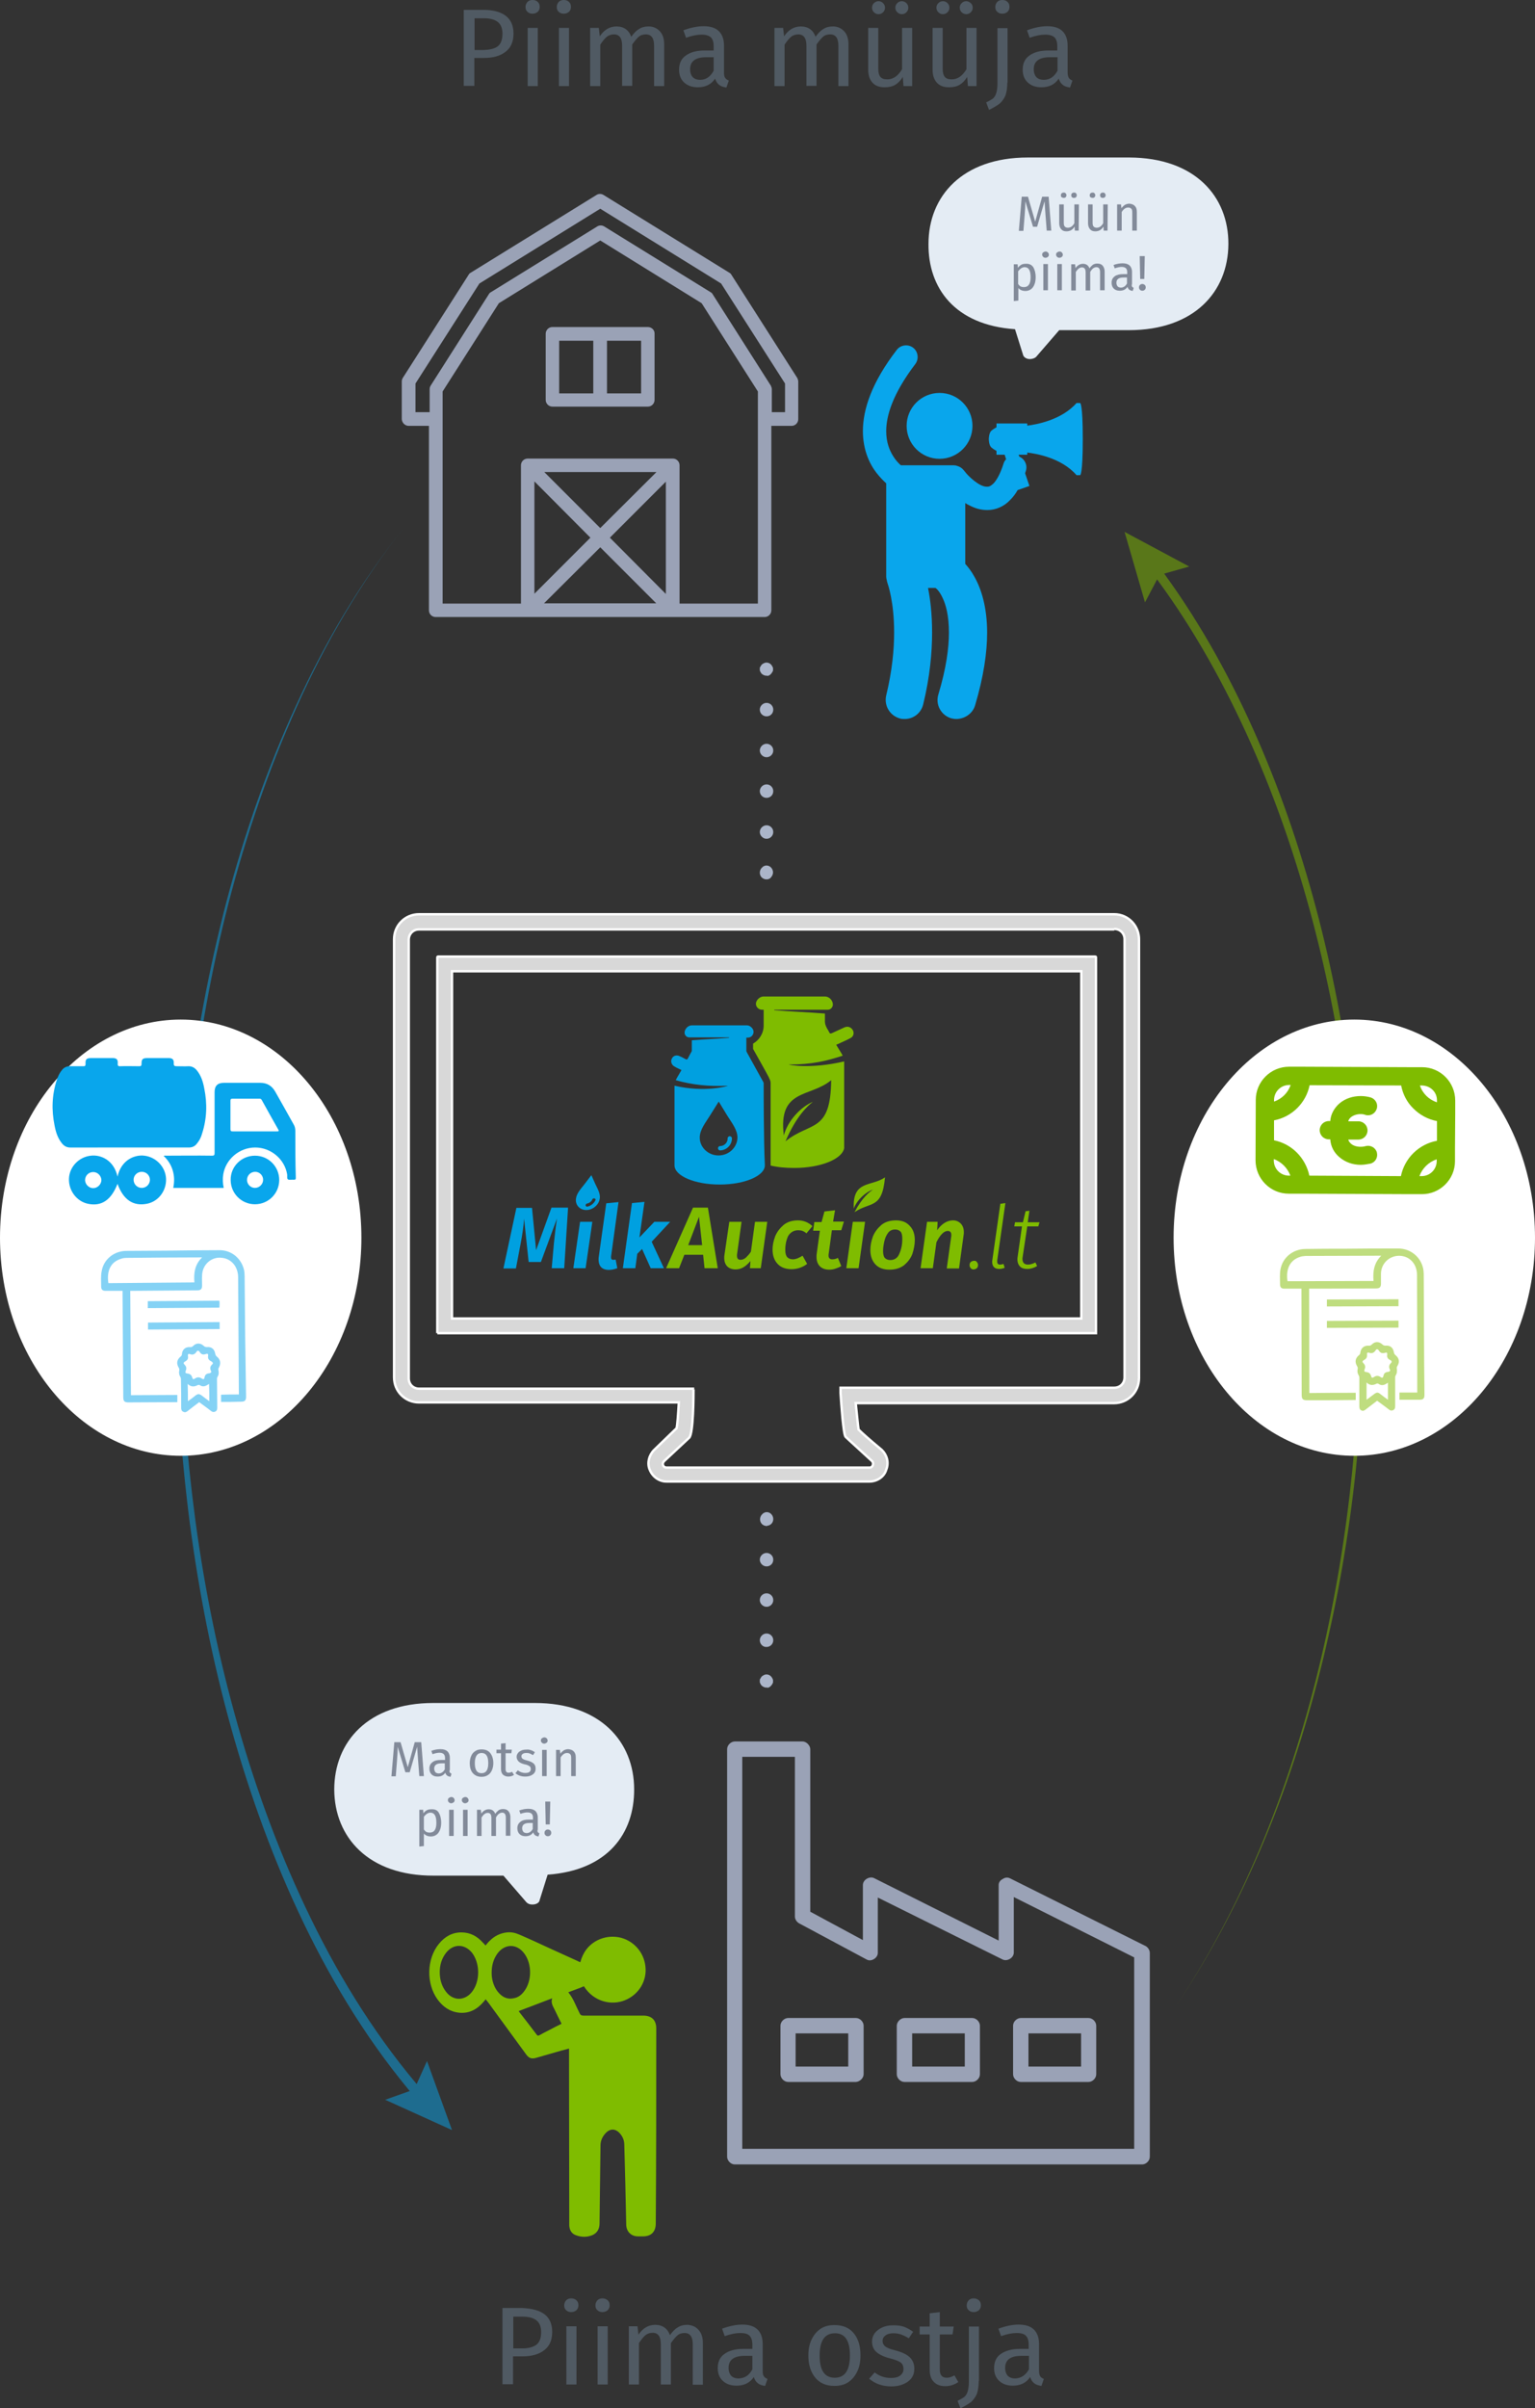 <?xml version="1.0" encoding="utf-8"?>
<!-- Generator: Adobe Illustrator 23.0.1, SVG Export Plug-In . SVG Version: 6.00 Build 0)  -->
<svg version="1.1" id="Layer_1" xmlns="http://www.w3.org/2000/svg" xmlns:xlink="http://www.w3.org/1999/xlink" x="0px" y="0px"
	 viewBox="0 0 638.8 1001.5" style="enable-background:new 0 0 638.8 1001.5;" xml:space="preserve">
<rect x="0" y="0" width="638.8" height="1001.5" fill="#333333" stroke="none"/>
<style type="text/css">
	.st0{fill:#ABB5C9;}
	.st1{fill:#09A6EC;}
	.st2{fill:#9AA2B6;}
	.st3{fill:#E4ECF4;}
	.st4{fill:#828A99;}
	.st5{fill:#7FBC00;}
	.st6{fill:#505A63;}
	.st7{fill:#00A0E0;}
	.st8{fill:#D8D8D8;stroke:#FFFFFF;stroke-miterlimit:10;}
	.st9{opacity:0.5;}
	.st10{fill:#FFFFFF;}
</style>
<g>
	<g>
		<path class="st0" d="M319,281c-0.8,0-1.4-0.3-2-0.8c-0.1-0.1-0.3-0.3-0.3-0.4c-0.1-0.2-0.2-0.3-0.3-0.5c-0.1-0.2-0.1-0.3-0.2-0.5
			c0-0.2,0-0.4,0-0.5c0-0.2,0-0.4,0-0.5c0-0.2,0.1-0.4,0.2-0.5s0.2-0.3,0.3-0.5c0.1-0.1,0.2-0.3,0.3-0.4c0.1-0.1,0.3-0.3,0.4-0.3
			c0.1-0.1,0.3-0.2,0.5-0.3c0.2-0.1,0.4-0.1,0.5-0.2c0.9-0.2,1.9,0.1,2.5,0.8c0.1,0.1,0.3,0.3,0.3,0.4c0.1,0.2,0.2,0.3,0.3,0.5
			c0.1,0.2,0.1,0.3,0.2,0.5c0,0.2,0,0.4,0,0.5c0,0.2,0,0.4,0,0.5s-0.1,0.4-0.2,0.5c-0.1,0.2-0.2,0.3-0.3,0.5
			c-0.1,0.2-0.2,0.3-0.3,0.4s-0.3,0.3-0.4,0.4s-0.3,0.2-0.5,0.3c-0.2,0.1-0.3,0.1-0.5,0.2C319.4,281,319.2,281,319,281z"/>
	</g>
	<g>
		<path class="st0" d="M316.2,346c0-1.5,1.3-2.8,2.8-2.8l0,0c1.6,0,2.8,1.3,2.8,2.8l0,0c0,1.5-1.2,2.8-2.8,2.8l0,0
			C317.5,348.8,316.2,347.5,316.2,346z M316.2,329c0-1.5,1.3-2.8,2.8-2.8l0,0c1.6,0,2.8,1.3,2.8,2.8l0,0c0,1.6-1.2,2.8-2.8,2.8l0,0
			C317.5,331.8,316.2,330.6,316.2,329z M316.2,312.1c0-1.5,1.3-2.8,2.8-2.8l0,0c1.6,0,2.8,1.3,2.8,2.8l0,0c0,1.5-1.2,2.8-2.8,2.8
			l0,0C317.5,314.9,316.2,313.6,316.2,312.1z M316.2,295.1c0-1.5,1.3-2.8,2.8-2.8l0,0c1.6,0,2.8,1.3,2.8,2.8l0,0
			c0,1.6-1.2,2.8-2.8,2.8l0,0C317.5,297.9,316.2,296.7,316.2,295.1z"/>
	</g>
	<g>
		<path class="st0" d="M319,365.7c-0.8,0-1.4-0.3-2-0.8c-0.5-0.5-0.8-1.2-0.8-2c0-0.7,0.3-1.5,0.8-2c0.1-0.1,0.3-0.2,0.4-0.4
			c0.1-0.1,0.3-0.2,0.5-0.3c0.2-0.1,0.3-0.1,0.5-0.2c0.9-0.2,1.9,0.1,2.5,0.8c0.5,0.5,0.8,1.3,0.8,2s-0.3,1.4-0.8,2
			C320.5,365.4,319.8,365.7,319,365.7z"/>
	</g>
</g>
<g>
	<g>
		<path class="st0" d="M319,634.6c-0.2,0-0.4,0-0.5-0.1c-0.2,0-0.4-0.1-0.5-0.1c-0.2-0.1-0.3-0.2-0.5-0.3s-0.3-0.2-0.4-0.3
			c-0.5-0.5-0.8-1.2-0.8-2c0-0.7,0.3-1.5,0.8-2c0.1-0.1,0.3-0.2,0.4-0.4c0.1-0.1,0.3-0.2,0.5-0.3s0.3-0.1,0.5-0.2
			c0.9-0.2,1.9,0.1,2.5,0.8c0.5,0.5,0.8,1.3,0.8,2c0,0.8-0.3,1.5-0.8,2c-0.1,0.1-0.3,0.3-0.4,0.3c-0.1,0.1-0.3,0.2-0.5,0.3
			s-0.3,0.1-0.5,0.1C319.4,634.5,319.2,634.6,319,634.6z"/>
	</g>
	<g>
		<path class="st0" d="M316.2,682.1c0-1.5,1.3-2.8,2.8-2.8l0,0c1.6,0,2.8,1.3,2.8,2.8l0,0c0,1.5-1.2,2.8-2.8,2.8l0,0
			C317.5,685,316.2,683.7,316.2,682.1z M316.2,665.4c0-1.6,1.3-2.8,2.8-2.8l0,0c1.6,0,2.8,1.3,2.8,2.8l0,0c0,1.5-1.2,2.8-2.8,2.8
			l0,0C317.5,668.2,316.2,666.9,316.2,665.4z M316.2,648.6c0-1.5,1.3-2.8,2.8-2.8l0,0c1.6,0,2.8,1.3,2.8,2.8l0,0
			c0,1.6-1.2,2.8-2.8,2.8l0,0C317.5,651.4,316.2,650.1,316.2,648.6z"/>
	</g>
	<g>
		<path class="st0" d="M319,701.8c-0.8,0-1.4-0.3-2-0.8c-0.1-0.1-0.3-0.3-0.3-0.4c-0.1-0.1-0.2-0.3-0.3-0.5
			c-0.1-0.2-0.1-0.4-0.2-0.5c0-0.2,0-0.4,0-0.5c0-0.2,0-0.4,0-0.5c0-0.2,0.1-0.4,0.2-0.5s0.2-0.3,0.3-0.5c0.1-0.2,0.2-0.3,0.3-0.4
			c0.1-0.1,0.3-0.3,0.4-0.3c0.1-0.1,0.3-0.2,0.5-0.3s0.3-0.1,0.5-0.2c0.9-0.2,1.9,0.1,2.5,0.8c0.1,0.1,0.3,0.3,0.3,0.4
			c0.1,0.1,0.2,0.3,0.3,0.5c0.1,0.2,0.1,0.4,0.2,0.5c0,0.2,0,0.4,0,0.5c0,0.2,0,0.4,0,0.5s-0.1,0.4-0.2,0.5
			c-0.1,0.2-0.1,0.3-0.3,0.5c-0.1,0.2-0.2,0.3-0.3,0.4c-0.1,0.1-0.3,0.3-0.4,0.4c-0.1,0.1-0.3,0.2-0.5,0.3s-0.3,0.1-0.5,0.2
			C319.4,701.7,319.2,701.8,319,701.8z"/>
	</g>
</g>
<g>
	<ellipse class="st1" cx="391" cy="177.1" rx="13.7" ry="13.7"/>
	<path class="st1" d="M405.8,293.3c3.6-12.1,5-22.1,5-30.2c0-10.5-2.4-18.1-5.2-23.1c-1.3-2.4-2.8-4.3-3.9-5.5v-25.3
		c0.6,0.4,1.1,0.7,1.8,1c2.1,1.1,4.5,1.9,7.3,1.9c0.1,0,0.1,0,0.2,0c3.3,0,6.8-1.4,9.4-4.2c1.2-1.2,2.2-2.5,3.1-4.1l4.9-1.7
		l-1.8-5.3c0.1-0.3,0.2-0.6,0.3-0.9c0.8-2.4-0.4-5-2.7-6l-0.3-0.8h3.6v-0.9c3.4,0.4,14.2,2.1,20.5,9.4h1.5c0,0,1.1,0.1,1.1-15
		s-1.1-15-1.1-15H448c-6.3,7.2-17.1,9-20.5,9.4v-0.9h-12.8v1.6c-0.6,0.3-1.4,0.8-2.1,1.4c-1.1,0.9-1.1,3.5-1.1,3.5s0,2.6,1.1,3.5
		c0.7,0.6,1.5,1.1,2.1,1.4v1.6h3.4l0.6,1.9c-0.5,0.5-0.9,1.1-1.1,1.9c-1.4,4.4-3,7-4.2,8.2c-1.3,1.2-1.9,1.3-2.7,1.3
		c-0.7,0-1.7-0.2-2.8-0.8c-1.7-0.9-3.5-2.4-4.8-3.7c-0.7-0.7-1.2-1.3-1.5-1.7c-0.2-0.2-0.3-0.4-0.4-0.5c0-0.1-0.1-0.1-0.1-0.1l0,0
		c-0.7-0.9-1.6-1.5-2.6-1.8c-0.5-0.2-1-0.3-1.5-0.3h-22.1c-0.9-0.8-2.1-2-3.2-3.8c-1.5-2.4-2.9-5.7-2.9-10.4
		c0-6.3,2.6-15.4,12.1-27.9c1.6-2.1,1.2-5.2-0.9-6.8s-5.2-1.2-6.8,0.9c-10.4,13.5-14.1,24.7-14.1,33.8c0,7.8,2.8,13.7,5.7,17.4
		c1.5,1.9,2.9,3.3,4,4.3v38.8c0,0.5,0.1,0.9,0.2,1.3c0.1,0.5,0.2,1.1,0.4,1.6l0,0l0,0c0.1,0.3,2.7,7.5,2.7,20.3
		c0,7.1-0.8,15.9-3.3,26.2c-1,4.3,1.6,8.5,5.8,9.6c0.6,0.2,1.3,0.2,1.9,0.2c3.6,0,6.8-2.4,7.7-6.1c2.8-11.5,3.7-21.6,3.7-29.9
		c0-7.9-0.8-14.1-1.7-18.5h3.1c0.2,0.1,0.3,0.3,0.5,0.4c0.2,0.2,1.3,1.2,2.5,3.8c1.3,2.7,2.6,7.2,2.6,14.4c0,6.3-1.1,14.8-4.4,25.7
		c-1.3,4.2,1.1,8.6,5.3,9.9c0.8,0.2,1.5,0.3,2.3,0.3C401.6,298.9,404.8,296.7,405.8,293.3z"/>
</g>
<g>
	<path class="st2" d="M170.1,177.1h8.4v76.7c0,1.6,1.3,2.8,2.8,2.8h38.3h60.3h38.3c1.6,0,2.8-1.3,2.8-2.8v-76.7h8.4
		c1.6,0,2.8-1.3,2.8-2.8v-15.6c0-0.5-0.2-1.1-0.4-1.5l-27.4-42.9c-0.2-0.4-0.5-0.7-0.9-0.9l-52.3-32.3c-0.9-0.6-2.1-0.6-3,0
		l-52.3,32.3c-0.4,0.2-0.7,0.5-0.9,0.9l-27.4,42.9c-0.3,0.5-0.4,1-0.4,1.5v15.6C167.3,175.8,168.5,177.1,170.1,177.1z M245.7,223.6
		l-23.3,23.3v-46.7L245.7,223.6z M249.8,227.6l23.3,23.3h-46.7L249.8,227.6z M253.8,223.6l23.3-23.3V247L253.8,223.6z M249.8,219.6
		l-23.3-23.3h46.7L249.8,219.6z M315.4,251h-32.6v-57.5c0-1.6-1.3-2.8-2.8-2.8h-60.4c-1.6,0-2.8,1.3-2.8,2.8V251h-32.6v-76.7v-11.5
		l23.4-36.7l42.2-26.1l42.2,26.1l23.4,36.7v11.5L315.4,251L315.4,251z M172.9,159.5l26.6-41.6l50.3-31.1l50.3,31.1l26.6,41.6v11.9
		h-5.5v-9.5c0-0.5-0.2-1.1-0.4-1.5l-24.2-38c-0.2-0.4-0.5-0.7-0.9-0.9l-44.2-27.3c-0.9-0.6-2.1-0.6-3,0l-44.2,27.3
		c-0.4,0.2-0.7,0.5-0.9,0.9l-24.2,38c-0.3,0.5-0.4,1-0.4,1.5v9.5h-5.9V159.5z"/>
	<path class="st2" d="M269.6,136h-39.7c-1.6,0-2.8,1.3-2.8,2.8v27.5c0,1.6,1.3,2.8,2.8,2.8h39.7c1.6,0,2.8-1.3,2.8-2.8v-27.5
		C272.5,137.3,271.2,136,269.6,136z M232.7,141.7h14.2v21.9h-14.2V141.7z M266.8,163.6h-14.2v-21.9h14.2V163.6z"/>
</g>
<g>
	<path class="st3" d="M469.8,65.5h-42.1c-27.2,0-41.3,16.1-41.3,35.9c-0.2,18.3,10.9,33.8,36,35.5l3.3,10.5c0.2,1.2,1.7,2.1,3.3,1.9
		c0.9-0.1,1.7-0.4,2.2-0.9l9.6-11.1h29c27.2,0,41.3-16,41.4-35.8s-13.9-35.9-41.2-36C470,65.5,469.9,65.5,469.8,65.5L469.8,65.5z"/>
</g>
<g>
	<path class="st4" d="M437.5,95.9h-1.9l-0.5-6.4c-0.2-2.5-0.3-4.5-0.4-5.8l-3.1,10.6h-1.7l-3.2-10.6c0,1.7-0.1,3.7-0.3,6l-0.5,6.3
		H424l1.2-14.2h2.6l3,10.4l2.9-10.4h2.7L437.5,95.9z"/>
	<path class="st4" d="M448.9,95.9h-1.6l-0.1-1.7c-0.4,0.7-0.9,1.2-1.4,1.5s-1.2,0.5-2,0.5c-1,0-1.7-0.3-2.2-0.9
		c-0.5-0.6-0.8-1.4-0.8-2.5V85h1.9v7.6c0,0.7,0.1,1.3,0.4,1.6s0.7,0.5,1.3,0.5c1.1,0,2-0.6,2.7-1.9V85h1.9L448.9,95.9L448.9,95.9z
		 M443.5,80.4c0.2,0.2,0.3,0.5,0.3,0.8s-0.1,0.6-0.3,0.8s-0.5,0.3-0.8,0.3s-0.6-0.1-0.9-0.3s-0.3-0.5-0.3-0.8s0.1-0.6,0.3-0.8
		c0.2-0.2,0.5-0.3,0.9-0.3C443,80,443.2,80.2,443.5,80.4z M447.8,80.4c0.2,0.2,0.3,0.5,0.3,0.8s-0.1,0.6-0.3,0.8s-0.5,0.3-0.9,0.3
		c-0.3,0-0.6-0.1-0.8-0.3s-0.3-0.5-0.3-0.8s0.1-0.6,0.3-0.8c0.2-0.2,0.5-0.3,0.8-0.3C447.3,80,447.6,80.2,447.8,80.4z"/>
	<path class="st4" d="M460.9,95.9h-1.6l-0.1-1.7c-0.4,0.7-0.9,1.2-1.4,1.5s-1.2,0.5-2,0.5c-1,0-1.7-0.3-2.2-0.9
		c-0.5-0.6-0.8-1.4-0.8-2.5V85h1.9v7.6c0,0.7,0.1,1.3,0.4,1.6s0.7,0.5,1.3,0.5c1.1,0,2-0.6,2.7-1.9V85h1.9L460.9,95.9L460.9,95.9z
		 M455.5,80.4c0.2,0.2,0.3,0.5,0.3,0.8s-0.1,0.6-0.3,0.8s-0.5,0.3-0.8,0.3s-0.6-0.1-0.9-0.3s-0.3-0.5-0.3-0.8s0.1-0.6,0.3-0.8
		c0.2-0.2,0.5-0.3,0.9-0.3C455,80,455.3,80.2,455.5,80.4z M459.8,80.4c0.2,0.2,0.3,0.5,0.3,0.8s-0.1,0.6-0.3,0.8s-0.5,0.3-0.9,0.3
		c-0.3,0-0.6-0.1-0.8-0.3s-0.3-0.5-0.3-0.8s0.1-0.6,0.3-0.8c0.2-0.2,0.5-0.3,0.8-0.3C459.3,80,459.6,80.2,459.8,80.4z"/>
	<path class="st4" d="M472.3,85.7c0.6,0.6,0.8,1.4,0.8,2.4v7.8h-1.9v-7.5c0-0.8-0.1-1.3-0.4-1.6s-0.7-0.5-1.3-0.5
		c-0.6,0-1.1,0.2-1.5,0.5s-0.9,0.8-1.2,1.4v7.7h-1.9V85h1.6l0.2,1.6c0.4-0.6,0.9-1,1.4-1.4c0.6-0.3,1.2-0.5,1.9-0.5
		C471,84.8,471.8,85.1,472.3,85.7z"/>
	<path class="st4" d="M430,111.1c0.6,1,1,2.4,1,4.2c0,1.7-0.4,3.1-1.1,4.1s-1.8,1.6-3.2,1.6c-1.2,0-2.2-0.4-2.9-1.2v5.2l-1.9,0.2
		v-15.3h1.6l0.1,1.5c0.4-0.6,0.9-1,1.4-1.3s1.2-0.4,1.8-0.4C428.3,109.6,429.3,110.1,430,111.1z M428.9,115.3c0-2.8-0.8-4.2-2.5-4.2
		c-0.5,0-1,0.2-1.5,0.5c-0.4,0.3-0.8,0.7-1.2,1.2v5.3c0.3,0.4,0.6,0.8,1,1s0.9,0.3,1.4,0.3C428,119.4,428.9,118,428.9,115.3z"/>
	<path class="st4" d="M436.1,105c0.2,0.2,0.4,0.6,0.4,0.9s-0.1,0.7-0.4,0.9c-0.2,0.2-0.6,0.4-1,0.4s-0.7-0.1-1-0.4
		c-0.2-0.2-0.4-0.5-0.4-0.9s0.1-0.7,0.4-0.9s0.6-0.4,1-0.4S435.8,104.7,436.1,105z M436.1,109.8v10.9h-1.9v-10.9H436.1z"/>
	<path class="st4" d="M441.9,105c0.2,0.2,0.4,0.6,0.4,0.9s-0.1,0.7-0.4,0.9c-0.2,0.2-0.6,0.4-1,0.4s-0.7-0.1-1-0.4
		c-0.2-0.2-0.4-0.5-0.4-0.9s0.1-0.7,0.4-0.9s0.6-0.4,1-0.4S441.7,104.7,441.9,105z M441.9,109.8v10.9H440v-10.9H441.9z"/>
	<path class="st4" d="M458.9,110.5c0.5,0.6,0.8,1.4,0.8,2.4v7.8h-1.9v-7.5c0-1.4-0.5-2.1-1.5-2.1c-0.5,0-1,0.2-1.4,0.5
		s-0.8,0.8-1.2,1.5v7.7h-1.9v-7.5c0-1.4-0.5-2.1-1.5-2.1c-0.6,0-1,0.2-1.4,0.5s-0.8,0.8-1.2,1.4v7.7h-1.9v-10.9h1.6l0.2,1.6
		c0.8-1.2,1.9-1.8,3.1-1.8c0.7,0,1.3,0.2,1.7,0.5s0.8,0.8,1,1.4c0.4-0.6,0.9-1.1,1.4-1.5c0.5-0.3,1.1-0.5,1.8-0.5
		C457.7,109.6,458.4,109.9,458.9,110.5z"/>
	<path class="st4" d="M471.1,119.2c0.2,0.2,0.4,0.4,0.7,0.5l-0.4,1.3c-0.6-0.1-1-0.2-1.4-0.5c-0.3-0.2-0.6-0.6-0.8-1.2
		c-0.7,1.1-1.8,1.6-3.2,1.6c-1.1,0-1.9-0.3-2.5-0.9c-0.6-0.6-0.9-1.4-0.9-2.4c0-1.2,0.4-2,1.3-2.7c0.8-0.6,2-0.9,3.5-0.9h1.7v-0.8
		c0-0.8-0.2-1.3-0.6-1.7c-0.4-0.3-0.9-0.5-1.7-0.5c-0.8,0-1.8,0.2-2.9,0.6l-0.5-1.4c1.4-0.5,2.6-0.7,3.8-0.7c1.3,0,2.2,0.3,2.9,0.9
		c0.6,0.6,1,1.5,1,2.7v5C470.9,118.6,471,119,471.1,119.2z M469,117.9v-2.5h-1.4c-2,0-3,0.7-3,2.2c0,0.6,0.2,1.1,0.5,1.5
		c0.3,0.3,0.8,0.5,1.4,0.5C467.5,119.6,468.4,119,469,117.9z"/>
	<path class="st4" d="M476.4,118.5c0.3,0.3,0.4,0.6,0.4,1s-0.1,0.7-0.4,1s-0.6,0.4-1,0.4s-0.7-0.1-1-0.4s-0.4-0.6-0.4-1
		s0.1-0.7,0.4-1s0.6-0.4,1-0.4C475.7,118.1,476.1,118.2,476.4,118.5z M476.4,106.5l-0.2,9.5h-1.7l-0.2-9.5H476.4z"/>
</g>
<path class="st5" d="M273.1,843.5c0-3.4-1.9-5.3-5.4-5.3c-8.3,0-16.6,0-24.9,0c-0.9,0-1.3-0.3-1.6-1c-1.5-2.9-2.5-6-4.7-8.7
	c1.1-0.4,2.2-0.8,3.2-1.2c1.1-0.4,2.2-0.8,3.3-1.3c4.1,6.5,11.5,8.1,17.1,5.8c5.7-2.3,9.2-8,8.5-14c-0.6-6.1-5.2-11.1-11.2-12.2
	c-3.1-0.5-6-0.1-8.8,1.3c-3.7,1.9-6,5-7.1,9.1c-0.4-0.1-0.6-0.2-0.9-0.4c-4-1.8-8.1-3.7-12.1-5.5c-4.1-1.9-8.2-3.8-12.4-5.6
	c-1.6-0.7-3.3-1.1-5.1-0.9c-2.8,0.3-5.2,1.5-7.1,3.4c-0.7,0.6-1.2,1.3-1.8,2c-0.1,0-0.1,0-0.1,0c-0.3-0.4-0.6-0.7-1-1.1
	c-2.4-2.7-5.3-4.3-9-4.3c-3.9,0-6.9,1.8-9.3,4.7c-5.2,6.3-5.4,16.6-0.6,23.2c2.2,3,5.1,5.1,9,5.5c4.2,0.4,7.5-1.4,10.2-4.6
	c0.3-0.3,0.5-0.6,0.8-1c0.7,0.9,1.4,1.7,2,2.6c5,6.8,9.9,13.6,14.9,20.4c1.1,1.5,2.2,1.9,4,1.4c2.4-0.7,4.9-1.4,7.3-2.1
	c2.1-0.6,4.2-1.2,6.5-1.8c0,0.6,0,1,0,1.4c0,23.8,0.1,47.5,0.1,71.3c0,0.3,0,0.6,0,0.9c0.1,1.9,1,3.4,2.7,4c2.3,0.9,4.7,0.9,6.9,0
	c2.1-0.9,3-2.7,3-4.9c0.1-10.8,0.3-21.6,0.4-32.4c0-2.1,0.9-3.9,2.4-5.4c1.7-1.6,3.6-1.6,5.3,0c1.4,1.4,2.2,3.1,2.2,5.1
	c0.3,11.1,0.6,22.2,0.8,33.3c0.1,2.9,2.1,4.8,4.9,4.8c0.7,0,1.4,0,2.1,0c3.4,0,5.3-1.9,5.3-5.4C273.1,897.6,273.1,870.5,273.1,843.5
	z M196.2,828.6c-3,3.5-7.6,3.5-10.5-0.2c-1.9-2.4-2.7-5.2-2.7-8.3c0-2.9,0.8-5.7,2.7-8.1c3-3.7,7.5-3.7,10.6-0.1
	C199.9,816.4,199.9,824.2,196.2,828.6z M207.8,829c-2.1-2.1-3.2-5.4-3.2-8.5s0.7-5.7,2.4-8.1c3.1-4.2,8.1-4.2,11.2,0
	c3.2,4.3,3.2,11.3,0,15.6c-1.1,1.5-2.5,2.7-4.5,3C211.4,831.5,209.4,830.7,207.8,829z M228.6,844.2c-1.4,0.7-2.8,1.4-4.2,2.2
	c-0.4,0.2-0.7,0.2-1-0.2c-2.4-3.2-4.8-6.3-7.3-9.5c-0.1-0.1-0.1-0.3-0.2-0.4c4.6-1.7,9.1-3.5,13.9-5.3c-0.7,2,0.4,3.4,1.1,4.9
	c0.9,1.9,1.8,3.7,2.8,5.7C232,842.4,230.3,843.3,228.6,844.2z"/>
<g>
	<path class="st2" d="M359.4,862.6v-20.2c0-1.6-1.5-3.2-3.2-3.2H328c-1.6,0-3.2,1.5-3.2,3.2v20.2c0,1.6,1.5,3.2,3.2,3.2h28.2
		C357.8,865.7,359.4,864.2,359.4,862.6z M353,859.4h-21.9v-13.8H353V859.4z"/>
	<path class="st2" d="M453,839.2h-28.2c-1.6,0-3.2,1.5-3.2,3.2v20.2c0,1.6,1.5,3.2,3.2,3.2H453c1.6,0,3.2-1.5,3.2-3.2v-20.2
		C456.2,840.8,454.7,839.2,453,839.2z M449.9,859.4H428v-13.8h21.9V859.4z"/>
	<path class="st2" d="M373.2,842.4v20.2c0,1.6,1.5,3.2,3.2,3.2h28.2c1.6,0,3.2-1.5,3.2-3.2v-20.2c0-1.6-1.5-3.2-3.2-3.2h-28.2
		C374.8,839.2,373.2,840.8,373.2,842.4z M379.6,845.6h21.9v13.8h-21.9V845.6z"/>
	<path class="st2" d="M415.6,783.9V807l-51.9-26c-0.9-0.4-2-0.3-3,0.3s-1.6,1.6-1.6,2.6v22.9L337.2,795v-67.6c0-1.4-1.5-3.2-3.2-3.2
		h-28.2c-1.6,0-3.2,1.5-3.2,3.2v169.5c0,1.6,1.5,3.2,3.2,3.2h169.5c1.6,0,3.2-1.5,3.2-3.2v-84.7c0-1.2-0.7-2.3-1.7-2.9l-56.5-28.2
		c-0.4-0.2-0.8-0.3-1.2-0.3c-0.6,0-1.3,0.2-1.8,0.6C416.2,781.9,415.6,782.9,415.6,783.9z M417.3,814.9c0.9,0.4,2,0.3,3-0.3
		s1.6-1.6,1.6-2.6v-23.1L472,814v79.6H308.9v-163h21.9V797c0,1.1,0.7,2.2,1.7,2.8l28.2,15.1c0.9,0.5,2,0.4,3-0.2
		c1-0.6,1.6-1.6,1.6-2.5v-23.1L417.3,814.9z"/>
</g>
<g>
	<path class="st3" d="M180.5,708.2c-0.1,0-0.2,0-0.2,0c-27.2,0-41.2,16.2-41.2,36c0.1,19.8,14.2,35.9,41.4,35.8h29l9.6,11.1
		c0.5,0.5,1.3,0.9,2.2,0.9c1.7,0.1,3.2-0.7,3.3-1.9l3.3-10.5c25.1-1.8,36.1-17.2,36-35.5c0-19.8-14.1-35.9-41.3-35.9L180.5,708.2
		L180.5,708.2z"/>
</g>
<g>
	<path class="st4" d="M176.4,738.6h-1.9l-0.5-6.4c-0.2-2.5-0.3-4.5-0.4-5.8l-3.1,10.6h-1.8l-3.2-10.6c0,1.7-0.1,3.7-0.3,6l-0.5,6.3
		h-1.8l1.2-14.2h2.6l3,10.4l2.9-10.4h2.7L176.4,738.6z"/>
	<path class="st4" d="M187.2,737.1c0.2,0.2,0.4,0.4,0.7,0.5l-0.4,1.3c-0.6-0.1-1-0.2-1.4-0.5c-0.3-0.2-0.6-0.6-0.8-1.2
		c-0.7,1.1-1.8,1.6-3.2,1.6c-1.1,0-1.9-0.3-2.5-0.9s-0.9-1.4-0.9-2.4c0-1.2,0.4-2,1.3-2.7s2-0.9,3.5-0.9h1.7v-0.8
		c0-0.8-0.2-1.3-0.6-1.7c-0.4-0.3-0.9-0.5-1.7-0.5s-1.8,0.2-2.9,0.6l-0.5-1.4c1.4-0.5,2.6-0.7,3.8-0.7c1.3,0,2.2,0.3,2.9,0.9
		c0.6,0.6,1,1.5,1,2.7v5C187,736.5,187,736.9,187.2,737.1z M185.1,735.8v-2.5h-1.4c-2,0-3,0.7-3,2.2c0,0.6,0.2,1.1,0.5,1.5
		c0.3,0.3,0.8,0.5,1.4,0.5C183.6,737.5,184.5,736.9,185.1,735.8z"/>
	<path class="st4" d="M204,729c0.8,1,1.3,2.4,1.3,4.2c0,1.1-0.2,2.1-0.6,3s-0.9,1.5-1.7,2s-1.6,0.7-2.6,0.7c-1.5,0-2.7-0.5-3.6-1.5
		c-0.9-1-1.3-2.4-1.3-4.2c0-1.1,0.2-2.1,0.6-3s0.9-1.5,1.7-2c0.7-0.5,1.6-0.7,2.6-0.7C202,727.5,203.2,728,204,729z M197.6,733.2
		c0,2.8,0.9,4.2,2.8,4.2s2.8-1.4,2.8-4.2s-0.9-4.2-2.8-4.2C198.6,729,197.6,730.4,197.6,733.2z"/>
	<path class="st4" d="M213.9,738.1c-0.7,0.5-1.5,0.7-2.4,0.7s-1.6-0.3-2.2-0.8c-0.5-0.5-0.8-1.3-0.8-2.3v-6.6h-1.9v-1.5h1.9v-2.5
		l1.9-0.2v2.7h2.6l-0.2,1.5h-2.4v6.5c0,0.6,0.1,1,0.3,1.2c0.2,0.3,0.5,0.4,1,0.4c0.4,0,0.9-0.1,1.4-0.4L213.9,738.1z"/>
	<path class="st4" d="M220.9,727.8c0.6,0.2,1.2,0.5,1.7,0.9l-0.8,1.2c-0.5-0.3-1-0.6-1.4-0.7c-0.4-0.2-0.9-0.2-1.4-0.2
		c-0.6,0-1.1,0.1-1.5,0.4s-0.5,0.6-0.5,1s0.2,0.8,0.5,1s0.9,0.5,1.8,0.7c1.2,0.3,2.1,0.7,2.7,1.2s0.9,1.2,0.9,2.2
		c0,1.1-0.4,1.9-1.3,2.5s-1.9,0.8-3,0.8c-1.7,0-3-0.5-4.1-1.4l1-1.2c0.9,0.7,1.9,1.1,3.1,1.1c0.7,0,1.3-0.1,1.7-0.4
		c0.4-0.3,0.6-0.7,0.6-1.2c0-0.4-0.1-0.7-0.2-0.9c-0.2-0.2-0.4-0.4-0.8-0.6c-0.4-0.2-0.9-0.4-1.6-0.5c-1.2-0.3-2-0.7-2.5-1.2
		s-0.8-1.2-0.8-1.9c0-0.6,0.2-1.1,0.5-1.5c0.3-0.5,0.8-0.8,1.4-1.1c0.6-0.3,1.3-0.4,2-0.4C219.6,727.5,220.3,727.6,220.9,727.8z"/>
	<path class="st4" d="M227.5,722.9c0.2,0.2,0.4,0.6,0.4,0.9s-0.1,0.7-0.4,0.9s-0.6,0.4-1,0.4s-0.7-0.1-1-0.4s-0.4-0.5-0.4-0.9
		s0.1-0.7,0.4-0.9s0.6-0.4,1-0.4S227.2,722.6,227.5,722.9z M227.5,727.7v10.9h-1.9v-10.9H227.5z"/>
	<path class="st4" d="M238.8,728.4c0.6,0.6,0.8,1.4,0.8,2.4v7.8h-1.9v-7.5c0-0.8-0.1-1.3-0.4-1.6c-0.3-0.3-0.7-0.5-1.3-0.5
		s-1.1,0.2-1.5,0.5s-0.9,0.8-1.2,1.4v7.7h-1.9v-10.9h1.6l0.2,1.6c0.4-0.6,0.9-1,1.4-1.4c0.6-0.3,1.2-0.5,1.9-0.5
		C237.5,727.5,238.3,727.8,238.8,728.4z"/>
	<path class="st4" d="M182.6,753.8c0.6,1,1,2.4,1,4.2c0,1.7-0.4,3.1-1.1,4.1c-0.7,1-1.8,1.6-3.2,1.6c-1.2,0-2.2-0.4-2.9-1.2v5.2
		l-1.9,0.2v-15.3h1.6l0.1,1.5c0.4-0.6,0.9-1,1.4-1.3c0.6-0.3,1.2-0.4,1.8-0.4C181,752.3,182,752.8,182.6,753.8z M181.6,758
		c0-2.8-0.8-4.2-2.5-4.2c-0.5,0-1,0.2-1.5,0.5c-0.4,0.3-0.8,0.7-1.2,1.2v5.3c0.3,0.4,0.6,0.8,1,1s0.9,0.3,1.4,0.3
		C180.7,762.1,181.6,760.8,181.6,758z"/>
	<path class="st4" d="M188.8,747.7c0.2,0.2,0.4,0.6,0.4,0.9s-0.1,0.7-0.4,0.9s-0.6,0.4-1,0.4s-0.7-0.1-1-0.4s-0.4-0.5-0.4-0.9
		s0.1-0.7,0.4-0.9s0.6-0.4,1-0.4C188.2,747.3,188.5,747.4,188.8,747.7z M188.8,752.6v10.9h-1.9v-10.9H188.8z"/>
	<path class="st4" d="M194.6,747.7c0.2,0.2,0.4,0.6,0.4,0.9s-0.1,0.7-0.4,0.9s-0.6,0.4-1,0.4s-0.7-0.1-1-0.4s-0.4-0.5-0.4-0.9
		s0.1-0.7,0.4-0.9s0.6-0.4,1-0.4C194,747.3,194.3,747.4,194.6,747.7z M194.6,752.6v10.9h-1.9v-10.9H194.6z"/>
	<path class="st4" d="M211.6,753.2c0.5,0.6,0.8,1.4,0.8,2.4v7.8h-1.9v-7.5c0-1.4-0.5-2.1-1.5-2.1c-0.5,0-1,0.2-1.4,0.5
		s-0.8,0.8-1.2,1.5v7.7h-1.9V756c0-1.4-0.5-2.1-1.5-2.1c-0.6,0-1,0.2-1.4,0.5s-0.8,0.8-1.2,1.4v7.7h-1.9v-10.9h1.6l0.2,1.6
		c0.8-1.2,1.9-1.8,3.1-1.8c0.7,0,1.3,0.2,1.7,0.5s0.8,0.8,1,1.4c0.4-0.6,0.9-1.1,1.4-1.5c0.5-0.3,1.1-0.5,1.8-0.5
		C210.4,752.3,211.1,752.6,211.6,753.2z"/>
	<path class="st4" d="M223.8,761.9c0.2,0.2,0.4,0.4,0.7,0.5l-0.4,1.3c-0.6-0.1-1-0.2-1.4-0.5c-0.3-0.2-0.6-0.6-0.8-1.2
		c-0.7,1.1-1.8,1.6-3.2,1.6c-1.1,0-1.9-0.3-2.5-0.9s-0.9-1.4-0.9-2.4c0-1.2,0.4-2,1.3-2.7s2-0.9,3.5-0.9h1.7v-0.8
		c0-0.8-0.2-1.3-0.6-1.7c-0.4-0.3-0.9-0.5-1.7-0.5s-1.8,0.2-2.9,0.6l-0.5-1.4c1.4-0.5,2.6-0.7,3.8-0.7c1.3,0,2.2,0.3,2.9,0.9
		c0.6,0.6,1,1.5,1,2.7v5C223.6,761.3,223.7,761.7,223.8,761.9z M221.7,760.6v-2.5h-1.4c-2,0-3,0.7-3,2.2c0,0.6,0.2,1.1,0.5,1.5
		c0.3,0.3,0.8,0.5,1.4,0.5C220.2,762.3,221.1,761.7,221.7,760.6z"/>
	<path class="st4" d="M229,761.2c0.3,0.3,0.4,0.6,0.4,1s-0.1,0.7-0.4,1s-0.6,0.4-1,0.4s-0.7-0.1-1-0.4s-0.4-0.6-0.4-1s0.1-0.7,0.4-1
		c0.3-0.3,0.6-0.4,1-0.4S228.8,761,229,761.2z M229,749.2l-0.2,9.5h-1.7l-0.2-9.5H229z"/>
</g>
<g>
	<path class="st6" d="M210.5,6.6c2.1,1.6,3.2,4.1,3.2,7.3c0,3.5-1.1,6-3.4,7.7c-2.2,1.7-5.2,2.5-8.9,2.5h-4v11.6H193V4.1h8.3
		C205.3,4.1,208.4,5,210.5,6.6z M207.1,19.3c1.3-1,2-2.7,2-5.3c0-2.3-0.7-3.9-2-4.9s-3.2-1.5-5.7-1.5h-3.9v13.2h3.8
		C203.8,20.7,205.7,20.3,207.1,19.3z"/>
	<path class="st6" d="M223.8,0.8c0.6,0.6,0.8,1.2,0.8,2.1s-0.3,1.5-0.8,2c-0.6,0.5-1.3,0.8-2.2,0.8s-1.6-0.3-2.1-0.8
		c-0.6-0.5-0.8-1.2-0.8-2s0.3-1.5,0.8-2.1c0.6-0.6,1.3-0.8,2.1-0.8C222.5,0,223.2,0.2,223.8,0.8z M223.8,11.6v24.2h-4.2V11.6H223.8z
		"/>
	<path class="st6" d="M236.8,0.8c0.6,0.6,0.8,1.2,0.8,2.1s-0.3,1.5-0.8,2c-0.6,0.5-1.3,0.8-2.2,0.8s-1.6-0.3-2.1-0.8
		c-0.6-0.5-0.8-1.2-0.8-2s0.3-1.5,0.8-2.1c0.6-0.6,1.3-0.8,2.1-0.8C235.5,0,236.2,0.2,236.8,0.8z M236.8,11.6v24.2h-4.2V11.6H236.8z
		"/>
	<path class="st6" d="M274.6,13c1.2,1.3,1.8,3.1,1.8,5.4v17.4h-4.2V19c0-3.1-1.1-4.7-3.4-4.7c-1.2,0-2.2,0.3-3,1s-1.7,1.8-2.7,3.2
		v17.2h-4.2V19c0-3.1-1.1-4.7-3.4-4.7c-1.2,0-2.3,0.4-3.1,1.1c-0.8,0.7-1.7,1.8-2.6,3.2v17.2h-4.2V11.6h3.6l0.4,3.5
		c1.8-2.7,4.1-4.1,7-4.1c1.5,0,2.8,0.4,3.8,1.1c1.1,0.8,1.8,1.8,2.3,3.2c1-1.4,2-2.5,3.2-3.2c1.2-0.8,2.5-1.1,4.1-1.1
		C271.8,11,273.4,11.7,274.6,13z"/>
	<path class="st6" d="M301.8,32.4c0.3,0.5,0.8,0.8,1.5,1.1l-1,2.9c-1.3-0.2-2.3-0.5-3-1.1c-0.8-0.6-1.3-1.4-1.7-2.6
		c-1.6,2.4-4,3.6-7.2,3.6c-2.4,0-4.3-0.7-5.7-2c-1.4-1.3-2.1-3.1-2.1-5.3c0-2.6,0.9-4.6,2.8-5.9c1.9-1.4,4.5-2.1,7.9-2.1h3.7v-1.8
		c0-1.7-0.4-2.9-1.2-3.7c-0.8-0.7-2.1-1.1-3.8-1.1c-1.8,0-4,0.4-6.5,1.3l-1.1-3.1c3-1.1,5.8-1.7,8.4-1.7c2.9,0,5,0.7,6.4,2.1
		c1.4,1.4,2.1,3.4,2.1,6v11.1C301.3,31.2,301.4,31.9,301.8,32.4z M297,29.4v-5.6h-3.1c-4.5,0-6.7,1.7-6.7,5c0,1.4,0.4,2.5,1.1,3.3
		c0.7,0.7,1.7,1.1,3.1,1.1C293.7,33.2,295.6,32,297,29.4z"/>
	<path class="st6" d="M351.3,13c1.2,1.3,1.8,3.1,1.8,5.4v17.4h-4.2V19c0-3.1-1.1-4.7-3.4-4.7c-1.2,0-2.2,0.3-3,1s-1.7,1.8-2.7,3.2
		v17.2h-4.2V19c0-3.1-1.1-4.7-3.4-4.7c-1.2,0-2.3,0.4-3.1,1.1c-0.8,0.7-1.7,1.8-2.6,3.2v17.2h-4.2V11.6h3.6l0.4,3.5
		c1.8-2.7,4.1-4.1,7-4.1c1.5,0,2.8,0.4,3.8,1.1c1.1,0.8,1.8,1.8,2.3,3.2c1-1.4,2-2.5,3.2-3.2c1.2-0.8,2.5-1.1,4.1-1.1
		C348.5,11,350.1,11.7,351.3,13z"/>
	<path class="st6" d="M379.6,35.8H376l-0.3-3.8c-0.9,1.5-2,2.6-3.2,3.3c-1.2,0.7-2.7,1-4.4,1c-2.1,0-3.8-0.6-5-1.9s-1.8-3.1-1.8-5.5
		V11.6h4.2v16.9c0,1.7,0.3,2.8,0.9,3.5s1.5,1,2.9,1c2.4,0,4.4-1.4,6.1-4.2V11.6h4.2L379.6,35.8L379.6,35.8z M367.5,1.3
		c0.5,0.5,0.8,1.1,0.8,1.9s-0.3,1.4-0.8,1.9s-1.1,0.8-1.9,0.8s-1.4-0.3-1.9-0.8s-0.8-1.1-0.8-1.9s0.3-1.4,0.8-1.9s1.1-0.8,1.9-0.8
		S367,0.8,367.5,1.3z M377.2,1.3c0.5,0.5,0.8,1.1,0.8,1.9s-0.3,1.4-0.8,1.9s-1.1,0.8-1.9,0.8c-0.7,0-1.4-0.3-1.9-0.8
		s-0.8-1.1-0.8-1.9s0.3-1.4,0.8-1.9s1.1-0.8,1.9-0.8C376,0.5,376.7,0.8,377.2,1.3z"/>
	<path class="st6" d="M406.4,35.8h-3.6l-0.3-3.8c-0.9,1.5-2,2.6-3.2,3.3c-1.2,0.7-2.7,1-4.4,1c-2.1,0-3.8-0.6-5-1.9
		s-1.8-3.1-1.8-5.5V11.6h4.2v16.9c0,1.7,0.3,2.8,0.9,3.5s1.5,1,2.9,1c2.4,0,4.4-1.4,6.1-4.2V11.6h4.2L406.4,35.8L406.4,35.8z
		 M394.3,1.3c0.5,0.5,0.8,1.1,0.8,1.9s-0.3,1.4-0.8,1.9s-1.1,0.8-1.9,0.8s-1.4-0.3-1.9-0.8s-0.8-1.1-0.8-1.9s0.3-1.4,0.8-1.9
		s1.1-0.8,1.9-0.8S393.8,0.8,394.3,1.3z M404,1.3c0.5,0.5,0.8,1.1,0.8,1.9s-0.3,1.4-0.8,1.9s-1.1,0.8-1.9,0.8
		c-0.7,0-1.4-0.3-1.9-0.8s-0.8-1.1-0.8-1.9s0.3-1.4,0.8-1.9s1.1-0.8,1.9-0.8C402.8,0.5,403.4,0.8,404,1.3z"/>
	<path class="st6" d="M419.2,34.4c0,2.2-0.3,4-0.8,5.4c-0.6,1.3-1.4,2.4-2.4,3.3c-1.1,0.8-2.5,1.7-4.4,2.6l-1.2-3.1
		c1.2-0.6,2.1-1.1,2.8-1.6c0.6-0.5,1.1-1.3,1.4-2.3s0.5-2.3,0.5-4v-23h4.2v22.7H419.2z M419.3,0.8c0.6,0.6,0.8,1.2,0.8,2.1
		s-0.3,1.5-0.8,2c-0.6,0.5-1.3,0.8-2.2,0.8c-0.9,0-1.6-0.3-2.1-0.8c-0.6-0.5-0.8-1.2-0.8-2s0.3-1.5,0.8-2.1c0.6-0.6,1.3-0.8,2.1-0.8
		C418,0,418.7,0.2,419.3,0.8z"/>
	<path class="st6" d="M444.8,32.4c0.3,0.5,0.8,0.8,1.5,1.1l-1,2.9c-1.3-0.2-2.3-0.5-3-1.1c-0.8-0.6-1.3-1.4-1.7-2.6
		c-1.6,2.4-4,3.6-7.2,3.6c-2.4,0-4.3-0.7-5.7-2c-1.4-1.3-2.1-3.1-2.1-5.3c0-2.6,0.9-4.6,2.8-5.9c1.9-1.4,4.5-2.1,7.9-2.1h3.7v-1.8
		c0-1.7-0.4-2.9-1.2-3.7c-0.8-0.7-2.1-1.1-3.8-1.1c-1.8,0-4,0.4-6.5,1.3l-1.1-3.1c3-1.1,5.8-1.7,8.4-1.7c2.9,0,5,0.7,6.4,2.1
		c1.4,1.4,2.1,3.4,2.1,6v11.1C444.3,31.2,444.5,31.9,444.8,32.4z M440.1,29.4v-5.6h-3.2c-4.5,0-6.7,1.7-6.7,5c0,1.4,0.4,2.5,1.1,3.3
		c0.7,0.7,1.7,1.1,3.1,1.1C436.8,33.2,438.7,32,440.1,29.4z"/>
</g>
<g>
	<path class="st6" d="M226.6,962.4c2.1,1.6,3.2,4.1,3.2,7.3c0,3.5-1.1,6-3.4,7.7c-2.2,1.7-5.2,2.5-8.9,2.5h-4v11.6h-4.4v-31.7h8.3
		C221.4,960,224.5,960.8,226.6,962.4z M223.2,975.1c1.3-1,2-2.7,2-5.3c0-2.3-0.7-3.9-2-4.9s-3.2-1.5-5.7-1.5h-3.9v13.2h3.8
		C219.9,976.6,221.8,976.1,223.2,975.1z"/>
	<path class="st6" d="M239.9,956.6c0.6,0.6,0.8,1.2,0.8,2.1s-0.3,1.5-0.8,2c-0.6,0.5-1.3,0.8-2.2,0.8s-1.6-0.3-2.1-0.8
		c-0.6-0.5-0.8-1.2-0.8-2s0.3-1.5,0.8-2.1c0.6-0.6,1.3-0.8,2.1-0.8C238.6,955.8,239.4,956.1,239.9,956.6z M239.9,967.4v24.2h-4.2
		v-24.2L239.9,967.4L239.9,967.4z"/>
	<path class="st6" d="M252.9,956.6c0.6,0.6,0.8,1.2,0.8,2.1s-0.3,1.5-0.8,2c-0.6,0.5-1.3,0.8-2.2,0.8c-0.9,0-1.6-0.3-2.1-0.8
		c-0.6-0.5-0.8-1.2-0.8-2s0.3-1.5,0.8-2.1c0.6-0.6,1.3-0.8,2.1-0.8C251.6,955.8,252.3,956.1,252.9,956.6z M252.9,967.4v24.2h-4.2
		v-24.2L252.9,967.4L252.9,967.4z"/>
	<path class="st6" d="M290.7,968.9c1.2,1.3,1.8,3.1,1.8,5.4v17.4h-4.2v-16.8c0-3.1-1.1-4.7-3.4-4.7c-1.2,0-2.2,0.3-3,1
		s-1.7,1.8-2.7,3.2v17.2H275v-16.8c0-3.1-1.1-4.7-3.4-4.7c-1.2,0-2.3,0.4-3.1,1.1c-0.8,0.7-1.7,1.8-2.6,3.2v17.2h-4.2v-24.2h3.6
		l0.4,3.5c1.8-2.7,4.1-4.1,7-4.1c1.5,0,2.8,0.4,3.8,1.1c1.1,0.8,1.8,1.8,2.3,3.2c1-1.4,2-2.5,3.2-3.2c1.2-0.8,2.5-1.1,4.1-1.1
		C287.9,966.9,289.5,967.5,290.7,968.9z"/>
	<path class="st6" d="M317.9,988.2c0.3,0.5,0.8,0.8,1.5,1.1l-1,2.9c-1.3-0.2-2.3-0.5-3-1.1c-0.8-0.6-1.3-1.4-1.7-2.6
		c-1.6,2.4-4,3.6-7.2,3.6c-2.4,0-4.3-0.7-5.7-2c-1.4-1.3-2.1-3.1-2.1-5.3c0-2.6,0.9-4.6,2.8-5.9c1.9-1.4,4.5-2.1,7.9-2.1h3.7V975
		c0-1.7-0.4-2.9-1.2-3.7s-2.1-1.1-3.8-1.1c-1.8,0-4,0.4-6.5,1.3l-1.1-3.1c3-1.1,5.8-1.7,8.4-1.7c2.9,0,5,0.7,6.4,2.1
		c1.4,1.4,2.1,3.4,2.1,6v11.1C317.4,987,317.5,987.7,317.9,988.2z M313.1,985.3v-5.6h-3.2c-4.5,0-6.7,1.7-6.7,5
		c0,1.4,0.4,2.5,1.1,3.3c0.7,0.7,1.7,1.1,3.1,1.1C309.9,989,311.8,987.8,313.1,985.3z"/>
	<path class="st6" d="M355.3,970.3c1.9,2.3,2.8,5.4,2.8,9.2c0,2.5-0.4,4.7-1.3,6.6s-2.1,3.4-3.7,4.5s-3.6,1.6-5.8,1.6
		c-3.4,0-6.1-1.1-8-3.4s-2.9-5.4-2.9-9.2c0-2.5,0.4-4.7,1.3-6.6c0.9-1.9,2.1-3.4,3.7-4.5s3.6-1.6,5.8-1.6
		C350.8,966.9,353.4,968,355.3,970.3z M341.1,979.6c0,6.2,2.1,9.2,6.3,9.2c4.2,0,6.3-3.1,6.3-9.3s-2.1-9.2-6.2-9.2
		C343.2,970.3,341.1,973.4,341.1,979.6z"/>
	<path class="st6" d="M376.2,967.6c1.3,0.5,2.6,1.2,3.8,2.1l-1.8,2.7c-1.1-0.7-2.2-1.2-3.2-1.6c-1-0.3-2-0.5-3.2-0.5
		c-1.4,0-2.5,0.3-3.3,0.9c-0.8,0.6-1.2,1.3-1.2,2.3s0.4,1.7,1.1,2.3c0.8,0.6,2.1,1.1,4.1,1.6c2.7,0.7,4.7,1.6,6,2.8
		c1.3,1.2,2,2.8,2,4.8c0,2.4-0.9,4.2-2.8,5.5s-4.1,1.9-6.8,1.9c-3.7,0-6.7-1.1-9.2-3.2l2.3-2.6c2.1,1.6,4.3,2.3,6.8,2.3
		c1.6,0,2.9-0.3,3.8-1s1.4-1.6,1.4-2.7c0-0.8-0.2-1.5-0.5-2s-0.9-1-1.7-1.3c-0.8-0.4-2-0.8-3.6-1.2c-2.6-0.7-4.4-1.6-5.6-2.7
		c-1.2-1.1-1.7-2.6-1.7-4.3c0-1.3,0.4-2.4,1.1-3.4c0.8-1,1.8-1.8,3.1-2.4c1.3-0.6,2.8-0.9,4.5-0.9S374.8,967.1,376.2,967.6z"/>
	<path class="st6" d="M398.8,990.6c-1.6,1.1-3.4,1.7-5.4,1.7c-2.1,0-3.7-0.6-4.8-1.8c-1.2-1.2-1.7-2.9-1.7-5.1v-14.6h-4.2v-3.3h4.2
		V962l4.2-0.5v6h5.8l-0.5,3.3h-5.3v14.4c0,1.3,0.2,2.2,0.7,2.7c0.4,0.6,1.2,0.9,2.2,0.9s2-0.3,3.2-1L398.8,990.6z"/>
	<path class="st6" d="M407.3,990.2c0,2.2-0.3,4-0.8,5.4c-0.6,1.3-1.4,2.4-2.4,3.3c-1.1,0.8-2.5,1.7-4.4,2.6l-1.2-3.1
		c1.2-0.6,2.1-1.1,2.8-1.6c0.6-0.5,1.1-1.3,1.4-2.3s0.5-2.3,0.5-4v-23h4.2v22.7H407.3z M407.4,956.6c0.6,0.6,0.8,1.2,0.8,2.1
		s-0.3,1.5-0.8,2c-0.6,0.5-1.3,0.8-2.2,0.8c-0.9,0-1.6-0.3-2.1-0.8c-0.6-0.5-0.8-1.2-0.8-2s0.3-1.5,0.8-2.1c0.6-0.6,1.3-0.8,2.1-0.8
		C406.1,955.8,406.8,956.1,407.4,956.6z"/>
	<path class="st6" d="M432.9,988.2c0.3,0.5,0.8,0.8,1.5,1.1l-1,2.9c-1.3-0.2-2.3-0.5-3-1.1c-0.8-0.6-1.3-1.4-1.7-2.6
		c-1.6,2.4-4,3.6-7.2,3.6c-2.4,0-4.3-0.7-5.7-2c-1.4-1.3-2.1-3.1-2.1-5.3c0-2.6,0.9-4.6,2.8-5.9s4.5-2.1,7.9-2.1h3.7V975
		c0-1.7-0.4-2.9-1.2-3.7s-2.1-1.1-3.8-1.1c-1.8,0-4,0.4-6.5,1.3l-1.1-3.1c3-1.1,5.8-1.7,8.4-1.7c2.9,0,5,0.7,6.4,2.1
		c1.4,1.4,2.1,3.4,2.1,6v11.1C432.4,987,432.6,987.7,432.9,988.2z M428.2,985.3v-5.6H425c-4.5,0-6.7,1.7-6.7,5
		c0,1.4,0.4,2.5,1.1,3.3c0.7,0.7,1.7,1.1,3.1,1.1C424.9,989,426.8,987.8,428.2,985.3z"/>
</g>
<g>
	<g>
		<path class="st5" d="M354.9,428.4c-0.7-1.3-2.2-1.8-3.6-1.1c-1.7,0.8-3.3,1.5-5,2.3c-0.6,0.3-1,0.3-1.3-0.5
			c-0.2-0.5-1.7-2.4-1.7-4.2c0-1,0-2.4,0-3.4c-7.3-0.6-13.9-0.8-21.1-1.4c0-0.1,0-0.1,0-0.2h22.3c1.1,0,2-0.9,2.1-2l0,0
			c0.1-1.7-1.4-3.5-3.3-3.5c-2.6,0-19.7,0-25.6,0c-1.2,0-2.8,1.1-3.1,2.7l0,0c-0.2,1.5,1,2.8,2.5,2.8h0.7c0,2,0,3.9,0,5.8
			c0,0.1,0,0.6,0,0.8c0,3.2-1.8,6-4.4,7.5c0,0.7,0,1.5,0,2.2c1.2,2.1,5.9,10.5,6.6,11.9v0.1c0.2,0.4,0.7,1.2,0.7,2.2
			c0,0.4,0,0.9,0,1.3v0.4l0,0c0,0.1,0,0.2,0,0.3v0.7v2.7c0,2.3,0,5.4,0,8.8c0,6.2,0,14.5,0,19.5c0,0.1,0,0.2,0,0.3s0,0.2,0,0.3
			c2.9,0.7,6.2,1,9.8,1c10.9,0,19.9-3.6,20.8-8.2l0,0c0-0.1,0-0.2,0-0.3c0,0,0,0,0-0.1V477c0-0.1,0-0.1,0-0.2c0-0.1,0-0.1,0-0.2
			c0-8.1,0-34.9,0-35.2c-14.2,3.3-23.1,1.4-23.1,1.3c9.7,0,15.8-1.5,22.5-3.7c-1.1-2-1.6-2.6-2.7-4.5c0.3-0.2,0.6-0.3,0.9-0.4
			c1.6-0.8,3.2-1.4,4.8-2.3C355.2,431.2,355.6,429.6,354.9,428.4z M345.9,449.2c-0.2,22.1-8.7,17.1-19,25.4
			c4.5-10.5,9.2-14.7,11.4-16.4c-4.9,2-10.5,7.8-12.1,14C323.7,452.6,337.2,456.5,345.9,449.2z"/>
		<g>
			<path class="st5" d="M332.2,511.6c0.6,0,1.3,0.1,1.8,0.3s1.1,0.5,1.6,1l2.5-3c-1.6-1.5-3.6-2.4-6-2.4s-4.4,0.6-6,1.9
				c-1.5,1.3-2.7,2.8-3.5,4.7c-0.7,1.9-1.1,3.7-1.1,5.5c0,2.5,0.7,4.5,2.1,6s3.4,2.2,5.8,2.2c2.3,0,4.5-0.7,6.5-2.2l-1.9-3.4
				c-0.8,0.5-1.5,0.8-2.1,1.1c-0.6,0.2-1.3,0.4-1.9,0.4c-1,0-1.8-0.3-2.4-0.9c-0.5-0.6-0.8-1.5-0.8-3c0-2.2,0.4-4.1,1.2-5.8
				C329,512.4,330.4,511.6,332.2,511.6z"/>
			<path class="st5" d="M312.5,520.5c-0.6,1-1.4,1.8-2.1,2.5c-0.7,0.6-1.5,0.9-2.2,0.9c-0.5,0-0.9-0.1-1.1-0.4
				c-0.3-0.3-0.4-0.7-0.4-1.4c0-0.2,0-0.5,0.1-1l1.8-13h-5.1l-2,13.7c-0.1,0.5-0.1,0.9-0.1,1.3c0,1.5,0.4,2.6,1.2,3.5
				c0.8,0.8,2,1.3,3.5,1.3c1.2,0,2.3-0.3,3.3-0.9c1-0.6,2-1.5,2.9-2.6l-0.2,3h4.5l2.7-19.3h-5.1L312.5,520.5z"/>
			<path class="st5" d="M347.5,503.3l-4.4,0.5l-1.2,4.4h-3l-0.5,3.6h2.8l-1.3,9.4c-0.1,0.5-0.1,1-0.1,1.5c0,1.7,0.5,3,1.4,3.9
				s2.2,1.4,3.9,1.4c0.8,0,1.6-0.1,2.5-0.4c0.9-0.3,1.7-0.6,2.5-1.1l-1.4-3.4c-0.9,0.5-1.7,0.6-2.4,0.6c-0.5,0-0.8-0.1-1.1-0.4
				c-0.3-0.3-0.4-0.6-0.4-1.3c0-0.1,0-0.5,0.1-0.9l1.3-9.5h3.9l1.1-3.6h-4.5L347.5,503.3z"/>
			<path class="st5" d="M418.4,500.3l-2.1,0.3l-3.3,23.2c-0.1,0.5-0.1,0.8-0.1,1c0,1,0.3,1.7,0.8,2.2s1.3,0.7,2.2,0.7
				c0.7,0,1.5-0.2,2.2-0.5l-0.5-1.6c-0.5,0.2-1,0.3-1.4,0.3c-0.5,0-0.7-0.1-0.9-0.3c-0.2-0.2-0.3-0.5-0.3-1c0-0.2,0-0.4,0-0.5
				L418.4,500.3z"/>
			<path class="st5" d="M288.4,502.2l-11.2,25.2h5.4l2.2-5.6h7.8l0.6,5.6h5.5l-4.1-25.2H288.4z M286.4,517.8l4.5-11.8l1.3,11.8
				H286.4z"/>
			<path class="st5" d="M405.4,524.3c-0.5,0-1,0.2-1.4,0.5c-0.4,0.4-0.5,0.8-0.5,1.4c0,0.5,0.2,0.8,0.5,1.2c0.3,0.3,0.6,0.5,1.1,0.5
				s1-0.2,1.4-0.5c0.4-0.4,0.5-0.8,0.5-1.4c0-0.5-0.2-0.8-0.5-1.2C406.3,524.4,405.8,524.3,405.4,524.3z"/>
			<path class="st5" d="M396.6,507.5c-1.3,0-2.5,0.4-3.6,1.1c-1.1,0.7-2.1,1.7-3,3l0.2-3.5h-4.4l-2.7,19.3h5.1l1.5-10.8
				c1.6-3.2,3.2-4.7,4.7-4.7c0.5,0,0.8,0.1,1.1,0.4c0.3,0.3,0.4,0.7,0.4,1.4c0,0.1,0,0.5-0.1,0.9l-1.8,12.9h5.1l1.9-13.8
				c0.1-0.5,0.1-0.9,0.1-1.3c0-1.5-0.4-2.6-1.2-3.5C399,508,398,507.5,396.6,507.5z"/>
			<path class="st5" d="M372.9,507.5c-2.5,0-4.5,0.6-6.1,1.9c-1.5,1.3-2.7,2.8-3.5,4.7c-0.7,1.9-1.1,3.8-1.1,5.7
				c0,2.5,0.7,4.5,2.1,6s3.4,2.2,5.8,2.2c2.5,0,4.5-0.6,6.2-1.9c1.5-1.3,2.7-2.8,3.4-4.7c0.6-1.9,1-3.8,1-5.7c0-2.5-0.7-4.5-2.1-5.9
				C377.2,508.2,375.3,507.5,372.9,507.5z M374.3,521.3c-0.7,1.8-2,2.7-3.8,2.7c-1,0-1.7-0.3-2.3-0.9c-0.5-0.6-0.7-1.6-0.7-2.9
				s0.2-2.5,0.5-3.9s0.8-2.5,1.5-3.5s1.7-1.5,3-1.5c1,0,1.7,0.3,2.3,0.9c0.5,0.6,0.7,1.6,0.7,3C375.5,517.5,375.1,519.5,374.3,521.3
				z"/>
			<polygon class="st5" points="352.2,527.4 357.3,527.4 360,508.1 354.9,508.1 			"/>
			<path class="st5" d="M427.5,510h4.6l0.5-1.7h-4.9l0.7-4.8l-1.6,0.2l-1.1,4.6h-3.3l-0.3,1.7h3.2l-1.8,12.6
				c-0.1,0.5-0.1,0.8-0.1,1.1c0,1.3,0.4,2.3,1.1,3s1.7,1,3,1c1.4,0,2.7-0.4,4.1-1.2l-0.7-1.5c-1.2,0.6-2.2,0.9-3.1,0.9
				c-1.5,0-2.3-0.8-2.3-2.4c0-0.2,0-0.5,0.1-0.9L427.5,510z"/>
			<path class="st5" d="M363.3,494.7c-1.5,1-4.5,3.3-7.7,9.4c6.6-4.5,11.5-1.1,12.7-14.5c-5.6,4-13.6,1-13,13
				C356.6,499,360.3,495.7,363.3,494.7z"/>
		</g>
		<g>
			<path class="st7" d="M223.1,519.9l-1.7-17.6h-6.5l-5.4,25.2h5.2l1.9-10c0.8-4.1,1.3-7.7,1.5-10.7l1.9,18h5.1l6.7-18.1
				c-0.5,3.1-0.9,6.6-1.3,10.4l-0.9,10.3h5.2l1.6-25.2h-6.9L223.1,519.9z"/>
			<polygon class="st7" points="238.6,527.4 243.7,527.4 246.5,508.1 241.4,508.1 			"/>
			<path class="st7" d="M257.4,499.9l-5.1,0.5l-3.1,22.1c-0.1,0.5-0.1,0.8-0.1,1.3c0,1.4,0.4,2.5,1.1,3.2s1.8,1.1,3.2,1.1
				c1.2,0,2.3-0.3,3.5-0.7l-0.7-3.6c-0.4,0.1-0.7,0.1-1.1,0.1c-0.5,0-0.8-0.3-0.8-0.9v-0.5L257.4,499.9z"/>
			<polygon class="st7" points="278.9,508.1 272.3,508.1 266.1,514.6 268.2,499.8 263,500.3 259.2,527.4 264.4,527.4 265.2,521.4 
				267.2,519.4 270.8,527.4 276.3,527.4 271.2,516.4 			"/>
			<path class="st7" d="M247.8,492.5l-1.7-3.8l-2.9,3.8c-1.4,1.8-3.2,3.7-3.5,5.9c-0.4,2.6,1.5,4.8,4.3,4.8c2.7,0,5.3-2.2,5.6-4.8
				C249.9,496.4,248.7,494.4,247.8,492.5z M247.8,499.1c-0.6,1.3-1.9,2.4-3.4,2.7l0,0c-0.4,0-0.7-0.2-0.7-0.6c0-0.3,0.2-0.6,0.6-0.7
				c1-0.2,1.9-0.9,2.2-1.7c0.1-0.4,0.6-0.5,1-0.4c0.1,0,0.2,0.2,0.3,0.3C247.9,498.8,247.9,498.9,247.8,499.1z"/>
		</g>
		<g>
			<path class="st7" d="M317.8,452.2c0-0.6,0-1.1,0-1.7c0-0.3-0.2-0.6-0.3-0.8c-0.8-1.5-6.8-12.3-6.8-12.3s-0.1-0.3-0.1-0.5
				c0-1.8,0-3.5,0-5.4h0.7c1.3,0,2.4-1.2,2.3-2.6l0,0c-0.2-1.5-1.7-2.5-2.7-2.5c-5.3,0-20.7,0-23,0c-1.7,0-3.1,1.7-3,3.2l0,0
				c0.1,1,0.9,1.8,1.9,1.8h16.6c0,0.1,0,0.1,0,0.2c-6.5,0.5-8.8,0.5-15.5,1c0,0.9,0,4.5,0,4.5s-1.6,2.9-1.6,3
				c-0.3,0.6-0.6,0.6-1.1,0.3c-1.5-0.8-0.9-0.5-2.4-1.2c-1.3-0.6-2.6-0.2-3.2,1c-0.6,1.1-0.2,2.5,0.9,3.2c1.4,0.8,0.8,0.5,2.3,1.2
				c0.2,0.1,0.5,0.2,0.8,0.4c-1,1.8-1.4,2.3-2.4,4.2c6.7,1.9,13.7,2.7,21.7,2.3c0,0.1-9.4,3-22.2,0c0,0.3,0,25.3,0,32.9
				c0,0.1,0,0.1,0,0.2c0,4.4,8.4,8,18.8,8s18.8-3.6,18.8-8c0-0.1,0-0.1,0-0.2C317.8,474.8,317.8,452.2,317.8,452.2z M299,480.5
				c-4.3,0-7.8-3.4-7.8-7.4c0-3.3,2.4-6.2,4.2-9.1l3.7-5.9l3.6,5.9c1.8,2.9,4.2,5.8,4.2,9.1C306.8,477.2,303.3,480.5,299,480.5z"/>
			<path class="st7" d="M299.7,476.6c-0.5,0-0.9,0.4-0.9,0.9s0.4,0.9,0.8,0.9c2.7,0,5-2.2,5-5c0-0.5-0.4-0.9-0.9-0.9
				s-0.9,0.4-0.9,0.9C302.9,475.1,301.4,476.6,299.7,476.6z"/>
		</g>
	</g>
	<g>
		<g>
			<path class="st8" d="M463.7,386.3c2.4,0,4.3,1.8,4.3,4.3v182.2c0,2.4-1.8,4.3-4.3,4.3H349.8v2.1c0.3,4.9,1.2,17.4,2.1,18.3
				c0.9,0.9,7,6.4,11,10.1c0.9,0.9,0.3,2.7-0.9,2.7h-84.7c-1.2,0-2.1-1.5-0.9-2.7l10.4-9.7c1.8-1.8,1.8-18,1.8-20.1
				c0-0.3,0-0.3,0.3-0.3H174.4c-2.4,0-4.3-1.8-4.3-4.3V390.8c0-2.4,1.8-4.3,4.3-4.3h289.3 M182,554.4h274.1V398.1c0,0,0-0.3-0.3-0.3
				H182.3c0,0-0.3,0-0.3,0.3L182,554.4 M463.7,380.2H174.4c-5.8,0-10.4,4.6-10.4,10.4v182.2c0,5.8,4.6,10.4,10.4,10.4h108.1
				c-0.3,5.2-0.6,9.1-0.9,10.7l-9.4,9.1c-2.1,2.1-3,5.5-1.8,8.2c1.2,3,4,4.9,7,4.9h84.4c3,0,6.1-1.8,7-4.9c1.2-3,0.3-6.1-1.8-8.2
				c-5.2-4.3-8.2-7-9.7-8.5c-0.3-1.8-0.6-5.5-1.2-11h107.5c5.8,0,10.4-4.6,10.4-10.4V390.8C474.1,385,469.5,380.2,463.7,380.2
				L463.7,380.2z M188.1,403.9H450v144.4H188.1V403.9L188.1,403.9z"/>
		</g>
	</g>
</g>
<g class="st9">
	<path class="st1" d="M173.5,873.1c-19-22.1-34.4-47-47-73.1s-22.5-53.5-30.3-81.4S82.8,662.2,79,633.5c-3.7-28.7-5.7-57.6-5.8-86.6
		c-0.1-28.9,1.4-57.9,4.9-86.6c3.5-28.7,8.8-57.2,16.1-85.2c7.4-28,16.9-55.4,29-81.7c6-13.1,12.7-26,20.2-38.4s15.7-24.3,24.7-35.6
		c-9,11.3-17.1,23.3-24.5,35.7c-7.4,12.4-14,25.3-19.9,38.4c-11.9,26.3-21.2,53.8-28.5,81.7c-7.2,28-12.3,56.4-15.6,85.1
		c-3.3,28.7-4.7,57.6-4.4,86.4c0.2,28.9,2.4,57.7,6.2,86.3c3.9,28.6,9.7,56.9,17.6,84.6c7.9,27.7,17.9,54.8,30.6,80.7
		c12.6,25.8,28.1,50.4,46.9,72l0,0c0.7,0.8,0.6,2-0.2,2.7S174.2,874,173.5,873.1L173.5,873.1z"/>
	<g>
		<polygon class="st1" points="177.7,857.1 172.4,868.9 160.3,873.2 188.1,885.8 		"/>
	</g>
</g>
<g class="st9">
	<path class="st5" d="M481.7,234.8c15.9,21.1,28.9,44.2,39.7,68.2c10.8,24,19.4,49,26.2,74.4c6.8,25.4,11.7,51.3,15.1,77.4l1.2,9.8
		l0.6,4.9c0.2,1.6,0.4,3.3,0.5,4.9l1.6,19.6c0.4,6.6,0.7,13.1,1,19.7c0.1,1.6,0.2,3.3,0.2,4.9l0.1,4.9l0.1,9.9
		c0.4,52.5-4.9,105.2-17.3,156.2c-6.2,25.5-14.1,50.6-24.2,74.9c-10.1,24.2-22.2,47.6-36.9,69.4c14.6-21.8,26.6-45.3,36.5-69.5
		c9.9-24.3,17.7-49.4,23.7-74.9c12-51,17-103.6,16.3-156l-0.2-9.8l-0.1-4.9c-0.1-1.6-0.2-3.3-0.2-4.9c-0.4-6.5-0.7-13.1-1.1-19.6
		l-1.7-19.6c-0.1-1.6-0.3-3.3-0.5-4.9l-0.6-4.9l-1.2-9.7c-3.5-25.9-8.6-51.7-15.5-76.9c-6.9-25.2-15.6-50-26.5-73.7
		c-10.9-23.7-23.9-46.5-39.7-67.3l0,0c-0.6-0.9-0.5-2.1,0.4-2.7C479.8,233.8,481,233.9,481.7,234.8L481.7,234.8z"/>
	<g>
		<polygon class="st5" points="476.5,250.5 482.5,239.1 494.9,235.6 468,221.2 		"/>
	</g>
</g>
<ellipse class="st10" cx="75.2" cy="514.7" rx="75.2" ry="90.7"/>
<ellipse class="st10" cx="563.6" cy="514.7" rx="75.2" ry="90.7"/>
<g>
	<path class="st1" d="M53.9,477.2c8.2,0,16.5,0,24.7,0c1.5,0,2.6-0.6,3.4-1.7c1-1.2,1.7-2.6,2.1-4.1c2-6.2,2.2-12.4,0.9-18.8
		c-0.5-2.7-1.3-5.3-3.1-7.5c-0.9-1.1-2-1.7-3.4-1.7c-1.7,0.1-3.4,0-5,0c-1,0-1.2-0.3-1.2-1.2c0.1-1.6-0.5-2.2-2.2-2.2
		c-2.9,0-5.7,0-8.6,0c-2.2,0-2.6,0.4-2.6,2.5c0,0.7-0.3,0.9-0.9,0.9c-1.5,0-6.2-0.1-7.8,0c-1.1,0.1-1.3-0.3-1.2-1.3
		c0.1-1.6-0.6-2.1-2.2-2.1c-2.9,0-5.8,0-8.7,0c-2.1,0-2.6,0.4-2.5,2.5c0,0.8-0.3,0.9-1,0.9c-2.9,0-2.6,0-5.5,0
		c-1.5,0-2.6,0.6-3.4,1.7c-1,1.2-1.6,2.6-2.1,4.1c-2,6.2-2.2,12.4-0.9,18.8c0.5,2.7,1.3,5.3,3.1,7.5c0.9,1.1,2,1.7,3.4,1.7
		C37.4,477.2,45.7,477.2,53.9,477.2z"/>
	<path class="st1" d="M122.9,470.3c0-1-0.2-1.9-0.7-2.7c-2.6-4.6-5.1-9.2-7.7-13.7c-1.4-2.4-3.4-3.6-6.2-3.6c-5,0-10.1,0-15.1,0
		c-2.7,0-3.9,1.3-3.9,3.9c0,8.4,0,16.8,0,25.2c0,0.9-0.1,1.2-1.1,1.2c-6.3-0.1-12.7,0-19,0c-0.3,0-0.7-0.1-1.1,0.1
		c1.8,1.7,3.1,3.7,3.8,6.1c0.7,2.4,0.7,4.7,0.2,7.2c7,0,13.9,0,21,0c-0.4-1.9-0.5-3.7-0.2-5.6c1-6.3,6.7-11.2,13.3-11.2
		c6.6,0,12.3,4.9,13.3,11.2c0.1,0.7-0.2,1.8,0.4,2.1c0.6,0.3,1.5,0,2.3,0.1c0.7,0,0.9-0.1,0.9-0.8
		C122.9,483.3,122.9,476.8,122.9,470.3z M115.2,470.5c-6.1,0-12.2,0-18.3,0c-0.8,0-1-0.2-1-1c0-3.9,0-7.8,0-11.7
		c0-0.7,0.2-0.9,0.9-0.9c3.7,0,7.4,0,11,0c0.5,0,0.8,0,1.1,0.5c2.3,4.2,4.7,8.4,7,12.5c0,0.1,0.1,0.2,0.1,0.4
		C115.8,470.5,115.5,470.5,115.2,470.5z"/>
	<path class="st1" d="M60.1,480.6c-3.9-0.5-9.6,1.6-11.2,8.7c-1.5-6.9-7-9.2-11.1-8.7c-4.9,0.5-8.9,4.6-9.1,9.5
		c-0.2,5,3.2,9.5,7.9,10.5c5.7,1.2,9.7-1.6,12.3-8.3c2.4,6.6,6.5,9.4,12.2,8.3c4.8-0.9,8.2-5.4,8-10.4
		C68.9,485.3,65,481.2,60.1,480.6z M38.8,494.1c-1.8,0-3.3-1.5-3.4-3.3c0-1.9,1.5-3.4,3.4-3.4c1.8,0,3.3,1.5,3.4,3.3
		C42.2,492.5,40.6,494.1,38.8,494.1z M59,494c-1.9,0-3.4-1.5-3.4-3.4c0-1.8,1.5-3.3,3.4-3.3s3.4,1.5,3.4,3.4
		C62.3,492.6,60.8,494,59,494z"/>
	<path class="st1" d="M106.1,480.6c-5.6,0-10.2,4.5-10.1,10.1c0,5.6,4.5,10.1,10.1,10.1s10.1-4.5,10.1-10.1S111.7,480.6,106.1,480.6
		z M106.1,494c-1.8,0-3.3-1.5-3.3-3.3c0-1.9,1.5-3.4,3.4-3.4c1.8,0,3.3,1.5,3.3,3.3C109.5,492.5,107.9,494,106.1,494z"/>
</g>
<g>
	<g>
		<path class="st5" d="M568.4,476.6c2-0.5,4.1,0.7,4.6,2.7c0.5,2.1-0.7,4.1-2.7,4.6c-1.2,0.2-2.5,0.5-4,0.5c-3.4,0-6.4-1.1-8.8-3.1
			c-2.2-1.8-3.7-4.4-3.9-7.5H553c-2.1,0-3.8-1.7-3.8-3.8c0-2.1,1.7-3.8,3.8-3.8h0.6c0.2-3,1.8-5.6,3.9-7.4c2.4-2,5.5-3,8.8-3
			c1.4,0,2.8,0.2,4.2,0.6c2,0.7,3.1,2.8,2.4,4.8c-0.7,2-2.8,3.1-4.8,2.4c-0.5-0.2-1.1-0.3-1.9-0.3c-1.7,0-3.1,0.6-4,1.3
			c-0.6,0.5-1,1.1-1.1,1.7h4.2c2.1,0,3.8,1.7,3.8,3.8c0,2.1-1.7,3.8-3.8,3.8h-4.2c0.1,0.6,0.5,1.1,1.1,1.7c0.9,0.8,2.3,1.3,4,1.3
			C567,476.9,567.7,476.8,568.4,476.6z"/>
		<path class="st5" d="M537,488.9c-0.6-1.6-1.5-3-2.7-4.2c-1.2-1.2-2.6-2.1-4.2-2.7v0.6c0,3.5,2.8,6.3,6.3,6.3L537,488.9z
			 M537.1,451.2h-0.6c-3.5,0-6.3,2.8-6.3,6.3v0.6C533.4,457,536,454.5,537.1,451.2z M597.9,482.8v-0.7c-3.3,1.1-6,3.7-7.2,7h0.9
			C595.1,489.1,597.9,486.3,597.9,482.8z M591.6,496.6h-5.3l-44.9-0.2h-5.1c-7.6,0-13.8-6.2-13.8-13.9l0.1-25.1
			c0-7.6,6.2-13.8,13.9-13.8h5.1l44.9,0.2h5.3c7.6,0,13.8,6.2,13.8,13.9v4.7v0.8l-0.1,14.3v0.8v4.6
			C605.5,490.5,599.2,496.7,591.6,496.6z M583,489.1c1.5-7.4,7.4-13.3,15-14.7v-8.2c-3.8-0.7-7.2-2.6-9.8-5.2
			c-2.6-2.5-4.4-5.9-5.1-9.6l-38.1-0.1c-1.5,7.4-7.4,13.2-14.8,14.6v8.3c7.4,1.5,13.1,7.3,14.7,14.7L583,489.1z M591.8,451.4h-0.9
			c1.1,3.3,3.7,5.9,7.1,7v-0.7C598.1,454.2,595.3,451.5,591.8,451.4z"/>
	</g>
</g>
<g class="st9">
	<path class="st5" d="M592.5,530c0-0.8-0.1-1.6-0.2-2.3c-1-5-5.3-8.5-10.4-8.5c-7.4,0-14.8,0-22.2,0.1c-5.5,0-11.1,0-16.6,0.1
		c-5,0.1-9.3,3.5-10.2,8.4c-0.4,2-0.2,4.2-0.2,6.3c0,1.3,0.6,1.8,1.8,1.8c2.1,0,4.1,0,6.2,0c0.3,0,0.6,0,0.9,0c0,0.5,0,0.8,0,1.2
		c0,14.3,0.1,28.7,0.1,43c0,1.7,0.5,2.2,2.2,2.2c6.5,0,12.9,0,19.4-0.1c0.3,0,0.6,0,0.9,0c0-1.1,0-2,0-3c-6.5,0-12.9,0-19.3,0.1
		c0-14.5-0.1-28.9-0.1-43.4c0.4,0,0.8,0,1.1,0c8.9,0,17.8-0.1,26.7-0.1c1.6,0,2.1-0.5,2.1-2.1c0-1.4,0-2.7,0-4.1
		c0.1-4.6,4.1-7.9,8.6-7.3c3.8,0.5,6.4,3.7,6.4,7.9c0.1,16,0.1,32,0.1,47.9c0,0.3,0,0.6,0,1c-2.5,0-5,0-7.4,0c0,1.1,0,2,0,3
		c2.8,0,5.6,0,8.3,0c1.6,0,2.1-0.5,2.1-2.1C592.6,563.3,592.6,546.7,592.5,530z M571.6,532.7c-12,0-23.9,0.1-35.8,0.1
		c-0.7-4.7,0.7-8.8,5.5-10.2c0.6-0.2,1.3-0.2,2-0.3c10.2,0,20.5-0.1,30.7-0.1c0.2,0,0.4,0,0.8,0
		C571.7,525.3,571.3,528.9,571.6,532.7z"/>
	<path class="st5" d="M580.7,563.5c-0.3-0.2-0.5-0.6-0.6-1c-0.3-2-1.5-3.1-3.5-2.9c-0.5,0-0.9-0.1-1.3-0.5c-1.4-1.3-3.1-1.3-4.4,0
		c-0.4,0.4-0.8,0.6-1.4,0.5c-1.9-0.1-3.2,1.1-3.4,3c0,0.3-0.2,0.7-0.5,0.9c-1.6,1.3-1.9,2.9-0.8,4.7c0.2,0.3,0.3,0.8,0.2,1.1
		c-0.2,0.9-0.1,1.8,0.4,2.6c0.2,0.3,0.3,0.7,0.3,1.1c0,3.9,0,7.8,0,11.8c0,0.7,0.1,1.4,0.8,1.7c0.7,0.4,1.3,0.1,1.9-0.4
		c1.6-1.2,3.1-2.4,4.7-3.6c1.6,1.2,3.2,2.3,4.7,3.5c0.6,0.5,1.2,0.8,2,0.4c0.8-0.4,0.8-1.1,0.8-1.8c0-3.9,0-7.7,0-11.6
		c0-0.3,0-0.7,0.2-1c0.6-0.9,0.6-1.8,0.5-2.8c-0.1-0.4,0-0.8,0.2-1.1C582.6,566.4,582.3,564.8,580.7,563.5z M577.6,582.1
		c-1.1-0.8-2.2-1.6-3.2-2.4c-1-0.8-1.5-0.7-2.5,0c-1,0.8-2,1.5-3.2,2.4c0-2.5,0-4.8,0-7.2c1.3,1.3,2.7,1.3,4.2,0.5
		c0.2-0.1,0.6-0.1,0.8,0.1c1.3,0.9,2.4,0.5,3.6-0.3c0.1-0.1,0.2-0.1,0.3-0.2C577.6,577.3,577.6,579.6,577.6,582.1z M578.9,566.8
		c-0.9,0.8-1,1.7-0.5,2.7c0.1,0.1,0.1,0.3,0.1,0.6c-0.2,0.1-0.5,0.4-0.8,0.4c-1.2,0.1-1.8,0.6-2,1.8c-0.2,0.7-0.5,0.8-1.1,0.4
		c-1-0.7-1.9-0.7-2.9,0c-0.6,0.4-0.9,0.3-1.1-0.4c-0.3-1.1-0.9-1.6-2-1.7c-0.8-0.1-1-0.4-0.7-1.2c0.4-0.9,0.3-1.7-0.5-2.5
		c-0.5-0.5-0.5-0.9,0.2-1.3c1.1-0.6,1.4-1.2,1.3-2.4c-0.1-0.7,0.3-0.8,0.8-0.7c1.2,0.5,2.1,0.1,2.8-1c0.4-0.6,0.9-0.5,1.3,0.1
		c0.6,1,1.3,1.3,2.5,1c0.8-0.3,1.1-0.1,1,0.8c-0.2,1,0.3,1.8,1.3,2.2C579.2,565.9,579.3,566.4,578.9,566.8z"/>
	<path class="st5" d="M582,540.3c-10,0-19.9,0.1-29.8,0.1c0,1,0,1.9,0,2.9c10,0,19.9-0.1,29.8-0.1C582,542.2,582,541.2,582,540.3z"
		/>
	<path class="st5" d="M552.2,552.2c10,0,19.9-0.1,29.8-0.1c0-1,0-1.9,0-2.9c-10,0-19.9,0.1-29.8,0.1
		C552.2,550.3,552.2,551.2,552.2,552.2z"/>
</g>
<g class="st9">
	<path class="st1" d="M101.8,530.6c0-0.8-0.1-1.6-0.2-2.3c-1.1-5-5.3-8.5-10.4-8.4c-7.4,0-14.8,0.1-22.2,0.2
		c-5.5,0-11.1,0.1-16.6,0.1c-5,0.1-9.3,3.5-10.1,8.5c-0.4,2-0.2,4.2-0.2,6.3c0,1.3,0.6,1.8,1.8,1.8c2.1,0,4.1,0,6.2,0
		c0.3,0,0.6,0,0.9,0c0,0.5,0,0.8,0,1.2c0.1,14.3,0.2,28.7,0.3,43c0,1.7,0.5,2.2,2.2,2.2c6.5,0,12.9-0.1,19.4-0.1c0.3,0,0.6,0,0.9,0
		c0-1.1,0-2,0-3c-6.5,0-12.9,0.1-19.3,0.1c-0.1-14.5-0.2-28.9-0.3-43.4c0.4,0,0.8,0,1.1,0c8.9-0.1,17.8-0.1,26.7-0.2
		c1.6,0,2.1-0.5,2.1-2.1c0-1.4-0.1-2.7,0-4.1c0.1-4.6,4-8,8.5-7.3c3.8,0.5,6.4,3.7,6.5,7.9c0.1,16,0.2,31.9,0.3,47.9
		c0,0.3,0,0.6,0,1c-2.5,0-5,0-7.4,0.1c0,1.1,0,2,0,3c2.8,0,5.6,0,8.3-0.1c1.6,0,2.1-0.5,2.1-2.1
		C102.1,563.9,101.9,547.2,101.8,530.6z M80.9,533.3c-12,0.1-23.9,0.2-35.8,0.3c-0.7-4.7,0.6-8.8,5.5-10.2c0.6-0.2,1.3-0.3,2-0.3
		c10.2-0.1,20.5-0.2,30.7-0.2c0.2,0,0.4,0,0.8,0C81,525.9,80.6,529.5,80.9,533.3z"/>
	<path class="st1" d="M90.2,564.1c-0.3-0.2-0.5-0.6-0.6-1c-0.3-2-1.5-3.1-3.5-2.9c-0.5,0-0.9-0.1-1.3-0.5c-1.4-1.3-3.1-1.3-4.4,0
		c-0.4,0.4-0.8,0.6-1.4,0.5c-1.9-0.1-3.2,1.1-3.3,3c0,0.3-0.2,0.7-0.5,0.9c-1.6,1.3-1.9,2.9-0.8,4.7c0.2,0.3,0.3,0.8,0.2,1.1
		c-0.2,0.9-0.1,1.8,0.4,2.6c0.2,0.3,0.3,0.7,0.3,1.1c0.1,3.9,0.1,7.8,0.1,11.8c0,0.7,0.1,1.4,0.9,1.7c0.7,0.4,1.3,0.1,1.9-0.4
		c1.5-1.2,3.1-2.4,4.7-3.6c1.6,1.2,3.2,2.3,4.7,3.5c0.6,0.5,1.2,0.8,2,0.4c0.8-0.4,0.8-1.1,0.8-1.8c0-3.9-0.1-7.7-0.1-11.6
		c0-0.3,0-0.7,0.2-1c0.6-0.9,0.6-1.8,0.4-2.8c-0.1-0.4,0-0.8,0.2-1.1C92,567,91.8,565.4,90.2,564.1z M87.1,582.7
		c-1.1-0.8-2.2-1.6-3.2-2.4c-1-0.7-1.5-0.7-2.5,0c-1,0.8-2,1.6-3.2,2.4c0-2.5,0-4.8-0.1-7.2c1.3,1.3,2.7,1.3,4.2,0.5
		c0.2-0.1,0.6-0.1,0.8,0c1.3,0.9,2.4,0.5,3.6-0.3c0.1-0.1,0.2-0.1,0.3-0.2C87.1,577.9,87.1,580.2,87.1,582.7z M88.3,567.4
		c-0.9,0.8-1,1.7-0.5,2.7c0.1,0.1,0.1,0.3,0.1,0.6c-0.2,0.1-0.5,0.4-0.8,0.4c-1.2,0.1-1.8,0.6-2,1.8c-0.1,0.7-0.5,0.8-1.1,0.4
		c-1-0.7-1.9-0.7-2.9,0c-0.6,0.4-0.9,0.3-1.1-0.4c-0.3-1.1-0.9-1.6-2-1.7c-0.8-0.1-1-0.4-0.7-1.2c0.4-0.9,0.3-1.7-0.5-2.5
		c-0.5-0.5-0.5-0.9,0.2-1.3c1.1-0.6,1.4-1.2,1.2-2.4c-0.1-0.7,0.3-0.9,0.8-0.7c1.2,0.5,2.1,0.1,2.8-1c0.4-0.6,0.9-0.5,1.3,0.1
		c0.6,1,1.3,1.3,2.5,0.9c0.8-0.3,1.1-0.1,1,0.8c-0.2,1,0.3,1.8,1.3,2.2C88.6,566.5,88.8,567,88.3,567.4z"/>
	<path class="st1" d="M91.3,540.9c-10,0.1-19.9,0.1-29.8,0.2c0,1,0,1.9,0,2.9c10-0.1,19.9-0.1,29.8-0.2
		C91.4,542.8,91.4,541.8,91.3,540.9z"/>
	<path class="st1" d="M61.6,552.9c10-0.1,19.9-0.1,29.8-0.2c0-1,0-1.9,0-2.9c-10,0.1-19.9,0.1-29.8,0.2
		C61.6,551,61.6,552,61.6,552.9z"/>
</g>
</svg>
